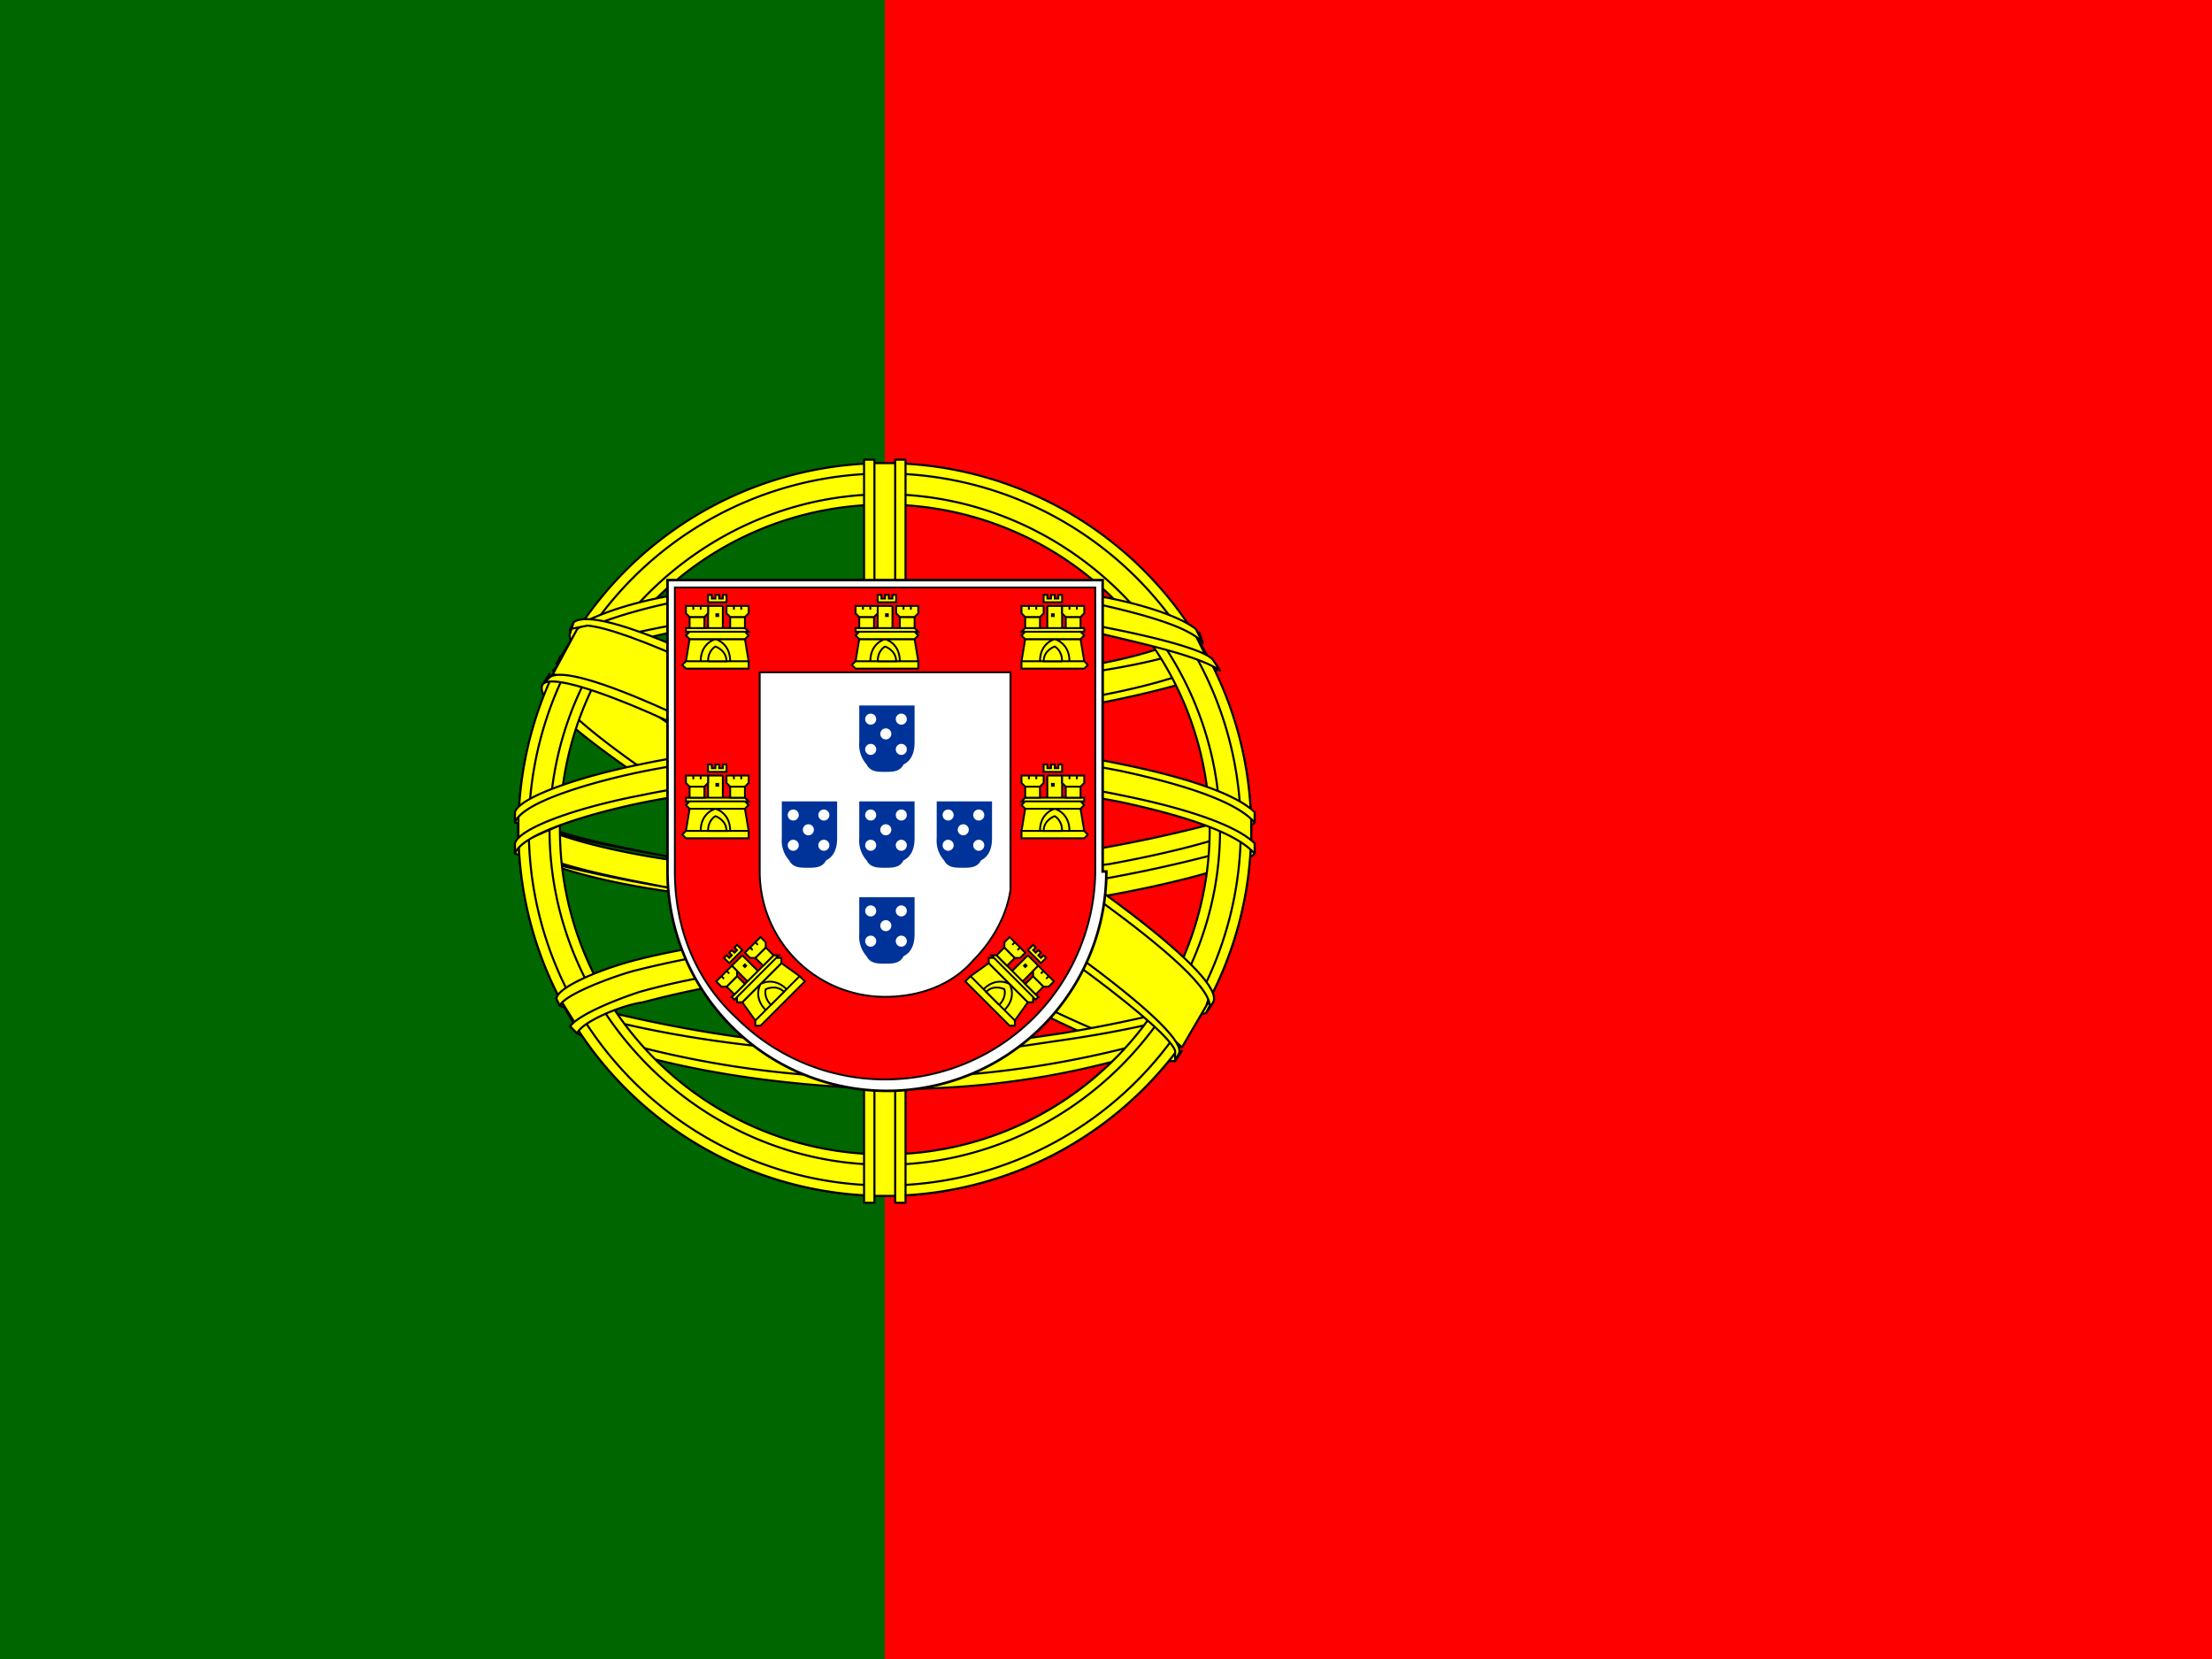<svg xmlns="http://www.w3.org/2000/svg" xmlns:xlink="http://www.w3.org/1999/xlink" version="1" viewBox="0 0 640 480"><rect x="0" y="0" width="640" height="480" fill="#333333" stroke="none"/><path fill="red" d="M256 0h384v480H256z"/><path fill="#060" d="M0 0h256v480H0z"/><g fill="#ff0" fill-rule="evenodd" stroke="#000" stroke-linecap="round" stroke-linejoin="round" stroke-width=".6"><path d="M339 306c-32-1-180-93-181-108l9-13c14 21 165 111 180 107l-8 14"/><path d="M165 183c-3 8 38 33 88 64 50 30 93 49 96 46l2-3-4 1c-14-4-49-20-93-47a415 415 0 0 1-88-64h0l-1 2v1zm175 124h-3c-12-1-49-19-92-45-51-30-92-57-88-64l2-3v1c-4 12 82 61 87 64 50 31 92 49 96 44l-2 3v0z"/><path d="M256 207c32 0 72-4 95-13l-5-8c-13 7-53 12-90 13-44-1-74-5-90-15l-4 9c28 12 57 14 94 14"/><path d="M352 194c0 1-15 6-37 10a390 390 0 0 1-115 1c-23-4-35-9-40-11l2-2c12 5 24 8 38 10a412 412 0 0 0 114 0c23-4 35-9 37-11l1 3h0zm-4-8c-2 2-14 6-36 9a388 388 0 0 1-110 1c-21-3-33-8-37-10l1-2c3 2 15 6 37 10a385 385 0 0 0 109-1c21-3 33-9 35-10l1 3v0zm-198 60c20 11 64 16 106 16 38 1 87-5 106-15l-1-11c-6 9-59 18-106 17-47 0-90-7-105-17v10"/><path d="M363 245v2c-3 3-20 8-42 12a434 434 0 0 1-172-12v-3c10 7 36 11 45 13a408 408 0 0 0 169-13zm0-10v3c-3 3-20 8-42 12a434 434 0 0 1-172-12v-3c10 7 36 11 45 13a408 408 0 0 0 169-13v0zm-107 69c-46 0-85-12-93-14l6 9c14 6 53 16 87 15 35-1 65-4 87-15l6-9c-15 7-64 14-93 14"/><path d="M345 297a143 143 0 0 1-3 4 243 243 0 0 1-86 14c-41-1-74-9-89-16l-2-2h1l2 1a286 286 0 0 0 176 0l1-1zm5-9v1a287 287 0 0 1-2 3c-5 2-20 6-41 9-14 2-23 4-51 4-52-1-86-11-94-14l-1-2c30 8 61 14 95 14 26 0 37-2 51-4 24-4 37-8 41-9a3 3 0 0 0 0-1l2-1v0z"/><path d="M351 238c0 30-15 57-28 68a99 99 0 0 1-68 29c-30 0-58-20-66-28-15-17-27-39-28-68a95 95 0 0 1 98-94c24 1 52 13 71 36 12 15 18 32 21 57zm-95-103c58 0 106 47 106 105a106 106 0 0 1-212 0c0-58 48-105 106-105"/><path d="M256 134a106 106 0 0 1 0 212 106 106 0 0 1 0-212zM153 240a103 103 0 1 0 206 0 103 103 0 0 0-206 0z"/><path d="M256 143c53 0 97 44 97 97s-44 97-97 97-97-44-97-97 44-97 97-97zm-94 97a94 94 0 1 0 188 0 94 94 0 0 0-188 0z"/><path d="M260 134h-9v212h9z"/><path d="M259 133h3v215h-3V133zm-9 0h3v215h-3V133z"/><path d="M362 244v-8l-7-6-36-9-52-6-63 4-45 10-9 7v8l23-10 54-9h52l39 4 27 7z"/><path d="M256 224c25 0 49 2 68 6 20 4 34 9 39 14v3c-6-7-25-12-39-15a364 364 0 0 0-137 0c-15 3-36 9-38 15v-3c1-4 16-10 37-14 19-4 44-6 70-6zm0-9c25 0 49 2 68 6 20 4 34 9 39 14v3c-6-7-25-12-39-15a364 364 0 0 0-137 0c-15 3-36 9-38 15v-3c1-4 17-10 37-14 19-4 44-6 70-6zm-1-47c40 0 74 6 90 14l5 10c-13-7-50-15-94-14-37 0-75 4-95 14l7-11c16-8 54-12 87-13"/><path d="M256 177c22 0 44 1 61 4 16 3 32 7 34 10l2 3c-6-4-19-7-36-11-17-3-39-4-61-4-25 0-45 1-62 4-18 4-30 8-33 11l1-4c6-3 16-6 32-9 17-3 37-4 62-4zm0-9c21 0 43 1 59 4 13 2 26 6 31 10l2 4c-4-5-20-9-34-12a377 377 0 0 0-118 0c-15 3-25 7-29 9l2-3c6-3 15-6 27-8 16-3 37-4 60-4zm52 116c-19-4-38-4-52-4-66 1-87 13-89 17l-5-8c16-12 52-19 94-18 22 1 41 2 57 5l-5 8"/><path d="M256 279c18 0 36 1 53 4l-1 2a282 282 0 0 0-122 5c-7 1-18 6-19 9l-2-2c1-2 8-6 20-10 25-7 47-8 71-8v0zm0-9c19 0 39 1 58 5l-2 2a299 299 0 0 0-129 4c-7 2-20 7-21 10l-1-2c0-3 11-8 22-11 23-6 49-8 73-8z"/><path d="m349 291-7 12-23-20-59-40-66-36-34-12 7-13 3-2 21 6 70 36 41 25 34 25 14 16z"/><path d="M159 196c6-5 50 15 96 43s90 60 86 66l-1 2h0v-3c-2-6-34-31-86-63-50-30-93-48-97-43l2-2zm192 94c4-7-37-38-88-68-52-30-90-47-97-42l-1 3v-1l5-1c11 1 45 16 92 43 21 12 88 55 88 67l-1 2 2-3v0z"/></g><g transform="translate(0 27) scale(1.067)"><path fill="#fff" stroke="#000" stroke-width=".7" d="M181 211a59 59 0 1 0 119 0h-1v-79H181v79z"/><path fill="red" stroke="#000" stroke-width=".5" d="M183 211c0 16 6 30 17 40a57 57 0 0 0 97-40v-77H183v77m91-54v59c-1 7-5 14-10 19-6 7-15 10-24 10a34 34 0 0 1-34-34v-54h68z"/><g id="e"><g id="d" fill="#ff0" stroke="#000" stroke-width=".5"><path stroke="none" d="M190 154c0-5 4-6 4-6s5 1 4 6h-8"/><path d="m187 148-1 6h4c0-5 4-6 4-6s4 1 4 6h5l-1-6h-15zm-1 6h17v2h-17l-1-1 1-1z"/><path d="M192 154c0-3 2-4 2-4s3 1 3 4h-5m-6-9h16l1 1h-17v-1zm1 1h15l1 1-1 1h-15l-1-1 1-1zm5-10h1v1h1v-1h1v1h1v-1h1v2h-5v-2zm4 3v6h-4v-6h4"/><path id="a" d="M191 142v3h-4v-3h4z"/><use xlink:href="#a" width="100%" height="100%" x="11"/><path id="b" d="M186 139h2v1-1h2v1-1h2v2l-1 1h-4l-1-1v-2z"/><use xlink:href="#b" width="100%" height="100%" x="11"/><path fill="#000" stroke="none" d="M194 141h1v1h-1v-1"/><path id="c" fill="#000" stroke="none" d="M189 143c0-1 0-1 0 0v1-1"/><use xlink:href="#c" width="100%" height="100%" x="11"/></g><use xlink:href="#d" width="100%" height="100%" y="46"/><use xlink:href="#d" width="100%" height="100%" transform="rotate(-45 313 180)"/></g><use xlink:href="#d" width="100%" height="100%" x="46"/><use xlink:href="#e" width="100%" height="100%" transform="matrix(-1 0 0 1 480 0)"/><g id="f" fill="#fff"><path fill="#039" d="M233 202a8 8 0 0 0 2 6c1 2 3 2 5 2s4 0 5-2c2-1 3-3 3-6v-10h-15v10"/><circle cx="236.1" cy="195.7" r="1.5"/><circle cx="244.4" cy="195.7" r="1.5"/><circle cx="240.2" cy="199.7" r="1.5"/><circle cx="236.1" cy="203.9" r="1.5"/><circle cx="244.4" cy="203.9" r="1.5"/></g><use xlink:href="#f" width="100%" height="100%" y="-26"/><use xlink:href="#f" width="100%" height="100%" x="-21"/><use xlink:href="#f" width="100%" height="100%" x="21"/><use xlink:href="#f" width="100%" height="100%" y="26"/></g></svg>